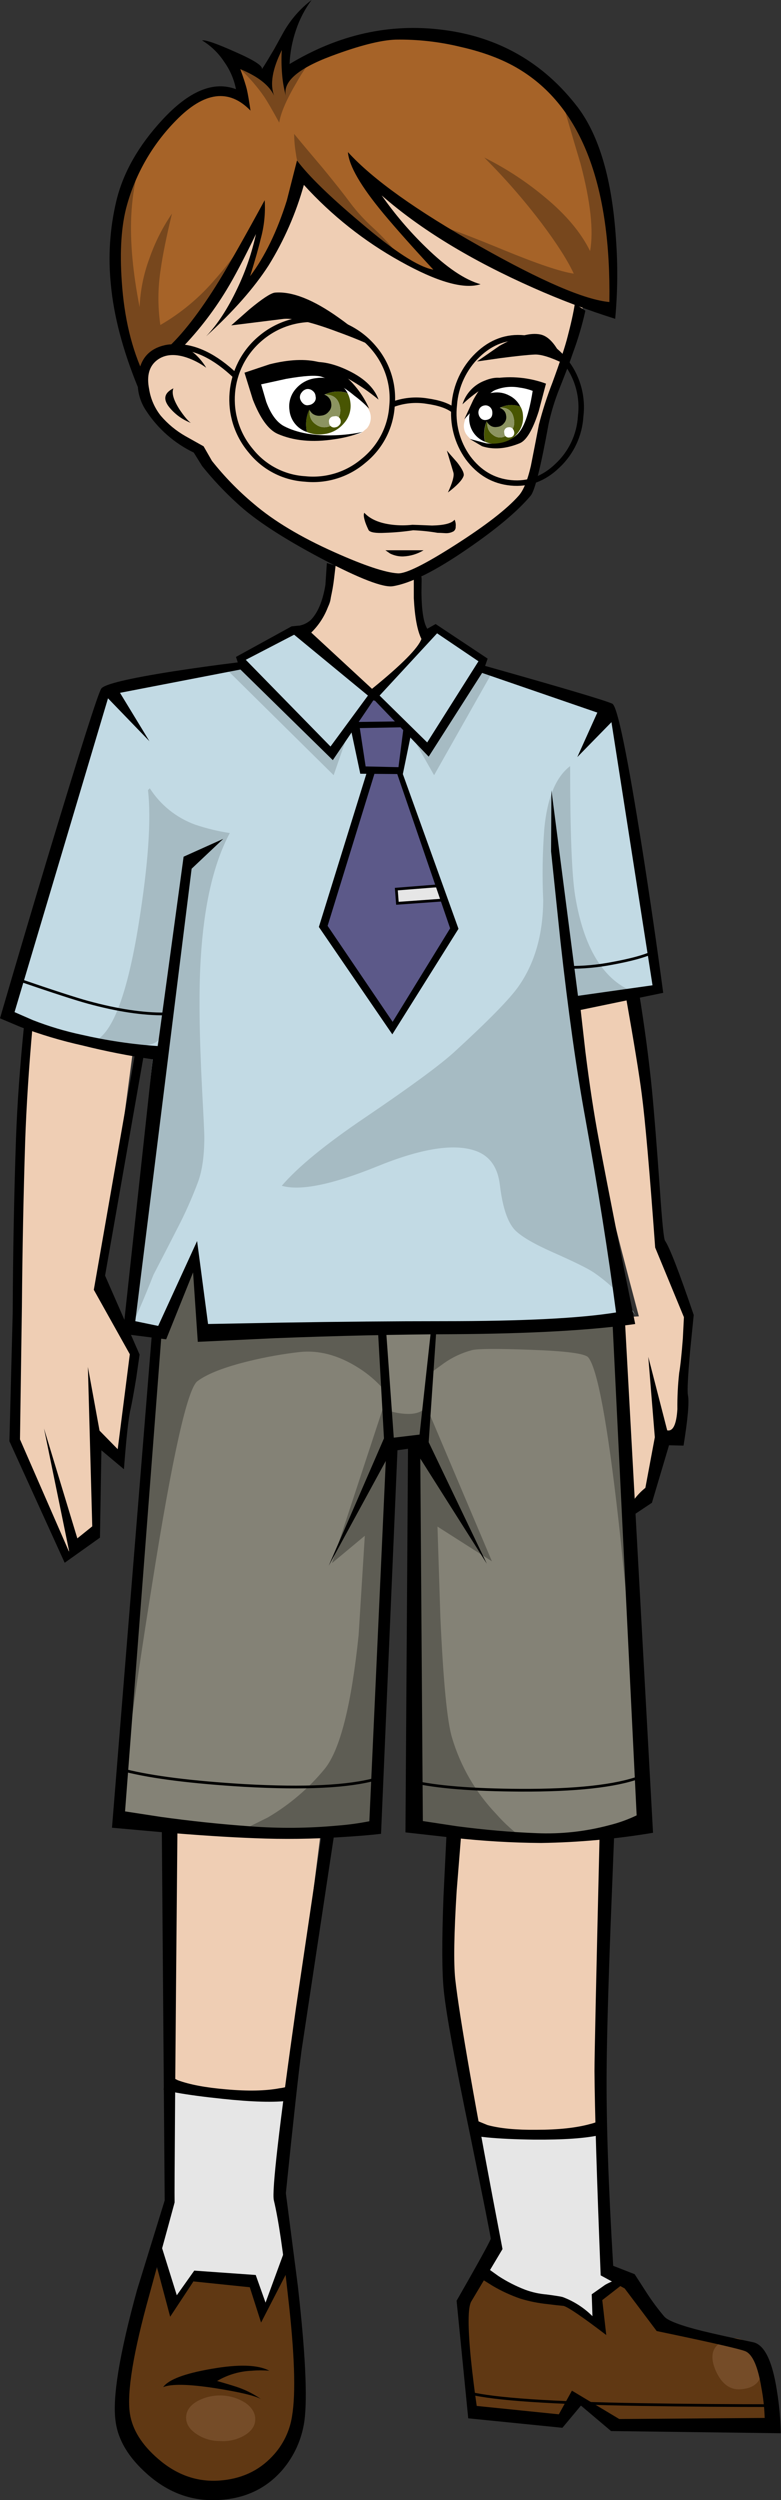 <?xml version="1.0" encoding="iso-8859-1"?>
<!-- Generator: Adobe Illustrator 20.1.0, SVG Export Plug-In . SVG Version: 6.00 Build 0)  -->
<svg version="1.0" id="Layer_1" xmlns="http://www.w3.org/2000/svg" xmlns:xlink="http://www.w3.org/1999/xlink" x="0px" y="0px"
	 viewBox="0 0 285.29 912.97" enable-background="new 0 0 285.29 912.97" xml:space="preserve">
<rect x="0" y="0" width="285.29" height="912.97" fill="#333333" stroke="none"/>
<title>schoolkids_0010</title>
<path fill="#EFCEB4" d="M117,670.49l-54.85-1.33L62.69,765l42.5-0.93L117,670.49z"/>
<path fill="#E6E6E6" d="M105.19,764h-42.9c-0.18,25.693-0.49,39.56-0.93,41.6s-1.813,7.623-4.12,16.75l6.24,19.8l8-10l20.72,1.33
	l4,10.37l9.7-19.54c-2.127-12.227-3.277-19.803-3.45-22.73c-0.087-1.86,0.357-8.683,1.33-20.47L105.19,764z"/>
<path fill="#603813" d="M63.49,842.19l-6.91-15.42l-7.3,22.06c-4.513,16.393-5.847,28.71-4,36.95
	c1.24,5.227,5.533,10.72,12.88,16.48c7.793,6.113,14.39,8.447,19.79,7c6.933-1.684,13.502-4.611,19.39-8.64
	c7.087-5.053,10.753-10.947,11-17.68c0.267-6.293-0.31-17.37-1.73-33.23l-2.26-21.93l-8.23,16.08l-4-10.37l-20.72-1.33L63.49,842.19
	z"/>
<path fill="#754C28" d="M93.24,883.66c0.087-2.307-1.063-4.343-3.45-6.11c-5.358-3.484-12.198-3.737-17.8-0.66
	c-2.567,1.507-3.9,3.41-4,5.71c-0.1,2.3,1.05,4.3,3.45,6c2.559,1.826,5.627,2.802,8.77,2.79c3.133,0.26,6.272-0.438,9-2
	C91.803,887.87,93.147,885.96,93.24,883.66z"/>
<path fill="#EFCEB4" d="M221.67,668.63L167.61,670l-3.05,20.87c-1.773,14.887-2.04,24.72-0.8,29.5c2.033,7.8,5.367,27.467,10,59
	l46.09-0.8L221.67,668.63z"/>
<path fill="#E6E6E6" d="M220.87,828.64l-1.06-50.1l-46.49-1.06c5.4,26.58,7.923,40.58,7.57,42c-1.073,3.443-2.359,6.816-3.85,10.1
	l7.57,4.25c5.58,2.927,9.873,4.433,12.88,4.52c4.667,0.18,7.72,0.89,9.16,2.13l12.1,7.52v-10.1l7.7-5.45L220.87,828.64z"/>
<path fill="#603813" d="M280.77,873.29c-1.507-8.947-3.173-13.777-5-14.49l-33.47-10l-15.81-16.35l-7.7,5.45V848l-12.09-7.58
	c-5.214-0.418-10.326-1.674-15.14-3.72c-3.013-1.24-6.347-2.79-10-4.65l-4.56-2.48l-8.9,10.9l4.25,40.8l31.08,3.85l7.7-9.57
	l13.55,11.16l57.77-0.27C282.15,882.107,281.59,877.723,280.77,873.29z"/>
<path fill="#754C28" d="M261.51,865.85c2.127,4.667,5.093,6.883,8.9,6.65c3.807-0.233,6.24-1.65,7.3-4.25
	c0.973-2.213,0.797-4.74-0.53-7.58c-1.165-2.662-3.233-4.826-5.84-6.11c-2.703-1.245-5.873-0.886-8.23,0.93
	C259.923,857.61,259.39,861.063,261.51,865.85z"/>
<path fill="#EFCEB4" d="M131.89,43.33C99.837,42.97,77.207,58.74,64,90.64c-6.829,16.636-10.557,34.382-11,52.36
	c-0.18,2.48,3.007,6.733,9.56,12.76c3.121,2.968,6.403,5.762,9.83,8.37l4.61,6.25c3.92,5.08,7.783,9.687,11.59,13.82
	c3.807,4.133,10.61,8.697,20.41,13.69c4.96,2.48,9.52,4.517,13.68,6.11l-1.86,14.49c-0.353,3.547-3.63,7.49-9.83,11.83l24.44,25.52
	l19.92-21.53L153,224.07c-0.353-1.687-0.22-4.833,0.4-9.44l1.06-6.38l18.06-11.16c12.32-8.507,19.23-15.203,20.73-20.09
	c0.707-2.127,1.947-6.91,3.72-14.35c1.773-7.44,2.703-11.773,2.79-13c0.087-1.06,2.3-7.66,6.64-19.8L213,112
	c-0.667-11.227-4.593-22.56-11.78-34C186.96,55.24,163.85,43.683,131.89,43.33z"/>
<path fill="#FFFFFF" d="M131.75,158.29l2.26-1.86c1.301-1.546,1.75-3.636,1.2-5.58c-0.887-3.367-6.773-8.15-17.66-14.35
	c-2.393-1.333-7.13-1.6-14.21-0.8l-10,1.59l1.33,8.11c1.773,5.847,4.96,10.01,9.56,12.49c3.893,2.127,9.65,2.837,17.27,2.13
	C124.959,159.727,128.387,159.148,131.75,158.29z"/>
<path fill="#485502" d="M118.6,144.06c3.187,0,5.047,1.507,5.58,4.52c0.581,2.72-0.724,5.493-3.19,6.78
	c-1.714,0.979-3.841,0.873-5.45-0.27c-1.947-1.24-2.743-3.19-2.39-5.85c-1.336,2.626-1.711,5.637-1.06,8.51
	c1.89,0.806,3.964,1.082,6,0.8c2.953-0.28,5.675-1.718,7.57-4c1.844-2.055,2.699-4.812,2.34-7.55c-0.131-1.21-0.491-2.384-1.06-3.46
	C124.195,142.646,121.213,142.832,118.6,144.06z"/>
<path d="M118.6,144.06c2.62-1.239,5.615-1.428,8.37-0.53c-1.036-1.927-2.667-3.467-4.65-4.39c-2.089-1.056-4.458-1.427-6.77-1.06
	c-2.881,0.286-5.543,1.663-7.44,3.85c-1.885,2.097-2.758,4.914-2.39,7.71c0.313,3.736,2.822,6.927,6.38,8.11
	c-0.651-2.873-0.276-5.884,1.06-8.51C114.316,146.933,116.239,145.101,118.6,144.06z"/>
<path fill="#8C9461" d="M118.6,144.06c-2.364,1.039-4.292,2.871-5.45,5.18c-0.353,2.667,0.443,4.617,2.39,5.85
	c1.609,1.143,3.736,1.249,5.45,0.27c2.466-1.287,3.771-4.06,3.19-6.78C123.653,145.567,121.793,144.06,118.6,144.06z"/>
<path d="M121,147.39c-0.073-1.125-0.66-2.154-1.59-2.79c-1.826-1.317-4.354-1.032-5.84,0.66c-0.7,0.858-1.035,1.957-0.93,3.06
	c0.148,1.101,0.718,2.102,1.59,2.79c0.888,0.619,1.986,0.856,3.05,0.66c1.097-0.06,2.115-0.593,2.79-1.46
	C120.829,149.541,121.174,148.456,121,147.39z"/>
<path fill="#FFFFFF" d="M115.28,144.73c-0.034-0.792-0.423-1.527-1.06-2c-0.58-0.519-1.358-0.76-2.13-0.66
	c-0.75,0.148-1.416,0.578-1.86,1.2c-0.518,0.581-0.758,1.358-0.66,2.13c0.166,0.782,0.588,1.486,1.2,2c0.53,0.51,1.287,0.711,2,0.53
	c0.78-0.079,1.497-0.459,2-1.06C115.287,146.287,115.479,145.484,115.28,144.73z"/>
<path fill="#FFFFFF" d="M124.45,153.77c-0.022-1.021-0.867-1.832-1.889-1.81c-0.17,0.004-0.339,0.031-0.501,0.08
	c-1.004-0.052-1.86,0.719-1.912,1.723c-0.009,0.181,0.008,0.362,0.052,0.537c0.022,1.021,0.867,1.832,1.889,1.81
	c0.17-0.004,0.339-0.031,0.501-0.08c0.529-0.087,1.005-0.373,1.33-0.8C124.334,154.865,124.533,154.315,124.45,153.77z"/>
<path fill="#FFFFFF" d="M192.72,157.22c2.3-3.367,3.76-8.64,4.38-15.82c-6.373-2.667-11.82-2.49-16.34,0.53
	c-6.667,4.607-10.387,8.727-11.16,12.36c-0.479,1.931,0.131,3.969,1.59,5.32c0.621,0.732,1.391,1.322,2.26,1.73
	c3.254,1.28,6.816,1.558,10.23,0.8C188.02,161.433,191.033,159.793,192.72,157.22z"/>
<path fill="#485502" d="M180.1,158.82c-1.68-1.153-2.347-2.927-2-5.32H178c-1.149,2.447-1.431,5.212-0.8,7.84
	c1.628,0.712,3.426,0.941,5.18,0.66c2.556-0.298,4.894-1.587,6.51-3.59c1.645-1.904,2.417-4.41,2.13-6.91
	c-0.065-1.079-0.384-2.127-0.93-3.06c-2.384-0.884-5.027-0.74-7.3,0.4c2.833,0,4.47,1.373,4.91,4.12
	c0.581,2.435-0.569,4.954-2.79,6.11C183.431,160.069,181.468,159.967,180.1,158.82z"/>
<path d="M182.75,148.85c2.273-1.14,4.916-1.284,7.3-0.4c-0.85-1.742-2.258-3.15-4-4c-1.781-0.975-3.83-1.347-5.84-1.06
	c-2.6,0.276-4.986,1.566-6.64,3.59c-3.257,3.813-2.805,9.545,1.008,12.801c0.768,0.656,1.641,1.18,2.582,1.549
	c-0.631-2.628-0.349-5.393,0.8-7.84C179.013,151.466,180.694,149.838,182.75,148.85z"/>
<path fill="#8C9461" d="M182.75,148.85c-2.043,0.998-3.709,2.629-4.75,4.65h0.13c-0.353,2.393,0.313,4.167,2,5.32
	c1.358,1.139,3.303,1.249,4.78,0.27c2.221-1.156,3.371-3.675,2.79-6.11C187.233,150.227,185.583,148.85,182.75,148.85z"/>
<path d="M184.88,151.77c-0.092-0.979-0.631-1.861-1.46-2.39c-0.781-0.526-1.723-0.76-2.66-0.66c-0.952,0.077-1.823,0.562-2.39,1.33
	c-0.606,0.747-0.893,1.703-0.8,2.66c0.051,0.997,0.538,1.922,1.33,2.53c0.743,0.606,1.719,0.849,2.66,0.66
	c0.994-0.054,1.914-0.54,2.52-1.33C184.779,153.818,185.076,152.778,184.88,151.77z"/>
<path fill="#FFFFFF" d="M179.83,150.31c-0.07-0.677-0.404-1.298-0.93-1.73c-0.514-0.438-1.192-0.631-1.86-0.53
	c-0.677,0.07-1.298,0.404-1.73,0.93c-0.43,0.572-0.62,1.29-0.53,2c0.088,0.708,0.416,1.365,0.93,1.86
	c0.514,0.438,1.192,0.631,1.86,0.53C179.257,153.123,180.01,152.103,179.83,150.31z"/>
<path fill="#FFFFFF" d="M187.8,157.62c-0.094-0.457-0.324-0.876-0.66-1.2c-0.358-0.331-0.849-0.479-1.33-0.4
	c-0.917,0.001-1.659,0.745-1.658,1.662c0,0.158,0.023,0.316,0.068,0.468c-0.03,0.878,0.657,1.613,1.535,1.643
	c0.157,0.005,0.313-0.013,0.465-0.053c0.917-0.008,1.653-0.758,1.645-1.675C187.864,157.914,187.842,157.765,187.8,157.62z"/>
<path fill="#A66328" d="M44.63,73.49c-2.043,8.567-2.805,17.39-2.26,26.18c0.457,13.229,3.384,26.257,8.63,38.41
	c2.48-5.933,7.083-9.3,13.81-10.1c0.18-0.353,5.493-7.84,15.94-22.46C88.81,94.273,93.56,84.66,95,76.68
	c0.44,8.773-3.413,20.91-11.56,36.41c3.695-3.923,7.059-8.144,10.06-12.62c3.123-4.299,5.835-8.883,8.1-13.69
	c3.527-8.312,6.243-16.946,8.11-25.78c6.993,10.367,17.13,19.847,30.41,28.44c11.6,7.533,21.297,11.963,29.09,13.29
	c-6.807-4.34-13.937-10.497-21.39-18.47c-7.7-8.24-13.367-15.907-17-23c10.8,9.92,27.133,20.463,49,31.63
	c7.527,3.9,22.357,10.857,44.49,20.87c-0.533-21-2.04-36.727-4.52-47.18c-4.06-16.92-11.757-29.987-23.09-39.2
	c-5.763-4.688-12.274-8.373-19.26-10.9c-6.796-2.747-14.05-4.189-21.38-4.25c-11.867,0-21.387,0.93-28.56,2.79
	c-11.153,2.833-18.947,8.107-23.38,15.82c-0.177-3.955,0.004-7.918,0.54-11.84c0.707-5.14,1.99-9.083,3.85-11.83
	c-3.132,2.828-5.78,6.148-7.84,9.83c-2.232,3.554-3.681,7.542-4.25,11.7l-8.63-5.85c-2.834-1.927-5.848-3.575-9-4.92
	c2.773,1.22,5.107,4.057,7,8.51c0.533,1.153,1.73,4.82,3.59,11c-8.853-6.2-18.52-3.363-29,8.51
	C52.093,55.277,46.843,64.457,44.63,73.49z"/>
<path fill="#77471D" d="M47.95,78.81c0.567-11.46,3.09-21.427,7.57-29.9c-7.793,13.853-12.53,27.673-14.21,41.46
	c-1.953,17.087,1.233,32.237,9.56,45.45c1.42-2.747,4.653-5.537,9.7-8.37c5.58-3.187,9.21-5.8,10.89-7.84
	c4.753-5.92,8.85-12.337,12.22-19.14c2.213-4.313,5.443-11.047,9.69-20.2c-3.928,7.844-8.885,15.128-14.74,21.66
	c-5.679,6.69-12.464,12.355-20.06,16.75c-0.974-6.745-0.93-13.598,0.13-20.33c0.713-5.14,2.087-11.923,4.12-20.35
	c-3.457,5.06-6.225,10.559-8.23,16.35c-2.135,5.712-3.347,11.727-3.59,17.82C48.52,99.497,47.503,88.377,47.95,78.81z"/>
<path fill="#77471D" d="M163,83.33c2.92,4.667,12.35,10.647,28.29,17.94c10.799,4.882,21.837,9.221,33.07,13
	c1.42-22.153-0.793-40.847-6.64-56.08c-1.68-4.34-5.887-11.827-12.62-22.46c0.62,2.567,2.953,10.63,7,24.19
	c3.633,13.82,4.783,24.407,3.45,31.76c-3.273-6.667-8.673-13.133-16.2-19.4c-6.871-5.791-14.407-10.742-22.45-14.75
	c7.548,7.525,14.565,15.564,21,24.06c5.58,7.44,9.477,13.553,11.69,18.34c-4.787-0.7-13.317-3.577-25.59-8.63
	S164.727,83.59,163,83.33z"/>
<path fill="#77471D" d="M108.38,23.92c-3.24,2-4.7,3.773-4.38,5.32c-0.36-1.841-0.581-3.706-0.66-5.58
	c-0.018-1.921-0.24-3.835-0.66-5.71c-2.3,2.667-3.807,6.567-4.52,11.7c-3.44-2.847-6.853-4.27-10.24-4.27
	c3.173,2.966,6.023,6.262,8.5,9.83c1.053,1.513,2.913,4.707,5.58,9.58c0.533-3.547,2.66-8.463,6.38-14.75
	c1.944-3.482,4.21-6.773,6.77-9.83C111.163,22.33,108.907,23.567,108.38,23.92z"/>
<path fill="#77471D" d="M144,91.3c-2.47-2.972-5.143-5.769-8-8.37c-2.969-2.71-5.681-5.689-8.1-8.9
	c-2.213-3.013-5.577-7.267-10.09-12.76c-4.96-5.847-8.413-9.967-10.36-12.36c0.019,2.451,0.24,4.896,0.66,7.31
	c0.189,1.698,0.637,3.358,1.33,4.92c3.333,5.227,8.38,10.987,15.14,17.28C132.373,85.86,138.847,90.153,144,91.3z"/>
<path fill="#C2DAE4" d="M175.85,244.27l0.53-3.59l-17.13-9.83l-22.85,24.32l-28.29-24.32l-18.33,9.83L87,243.87l-47.55,10
	L1.33,370.66l54.59,14.22l-9.43,98.75l12,2.53l13-26.71l2.92,26.71l153.8-5.05c-6.2-33.047-10.2-55.38-12-67
	c-1.06-7.267-2.393-17.457-4-30.57l-2-17.54l30.81-6.11L223.53,259L175.85,244.27z"/>
<path fill="#5C5989" d="M148.75,265.67l-11.69-12l-7.3,11.16l2,16.61l3.05,0.93l-16.6,57l24.7,36l22.84-37.61l-19.39-56.22
	L148.75,265.67z"/>
<path fill="#E6E6E6" d="M162.17,329.06l-1.73-5.06l-15.67,0.4l0.53,5.71L162.17,329.06z"/>
<path fill="#EFCEB4" d="M7,408.54c-0.55,11.778-0.507,23.576,0.13,35.35c0.8,12.493,0.223,40.003-1.73,82.53L25,566.56l9.7-8.24
	l2.13-34.55l6.17,9.56l5.71-37.61L37.06,470.6l11.56-87.32l-39.45-9.7C8.103,382.973,7.38,394.627,7,408.54z"/>
<path fill="#EFCEB4" d="M232.16,364.81L210.25,366l1.59,14.62c1.24,11.253,2.573,20.643,4,28.17
	c2.127,12.047,7.97,36.013,17.53,71.9l-6.64,0.4l4.38,71.37l5.58-5.85l4.9-21.61l6-1.06c0.44-9.333,0.927-15.757,1.46-19.27
	l2.95-22.5l-11.42-28.57c-1.06-17.28-2.033-31.5-2.92-42.66c-0.533-7-1.597-16.79-3.19-29.37L232.16,364.81z"/>
<path fill="#A6BBC3" d="M73.31,350.33c1.153-19.667,4.697-35.04,10.63-46.12c-4.287-0.655-8.509-1.679-12.62-3.06
	c-6.844-2.484-12.679-7.155-16.6-13.29l-0.66,0.66c1.24,10.807,0.09,27.197-3.45,49.17c-4.073,25.073-9.343,39.207-15.81,42.4
	c14,2.667,21.793,2.4,23.38-0.8c-0.707,1.507-1.283,4.43-1.73,8.77c-0.533,6-0.843,9.147-0.93,9.44
	c-0.973,6.113-2.037,15.327-3.19,27.64c-3.013,26.227-4.473,45.94-4.38,59.14c1.947-3.72,4.647-9.967,8.1-18.74
	c3.807-7.333,6.683-12.917,8.63-16.75c2.921-5.596,5.492-11.367,7.7-17.28c1.507-4.167,2.26-9.617,2.26-16.35
	c0-1.333-0.267-6.96-0.8-16.88C72.78,377.74,72.603,361.757,73.31,350.33z"/>
<path fill="#A6BBC3" d="M208.26,279.76c-5.227,4-8.37,11.62-9.43,22.86c-0.668,8.71-0.801,17.453-0.4,26.18
	c-0.087,12.407-3.053,22.817-8.9,31.23c-3.1,4.52-10.937,12.54-23.51,24.06c-5.227,4.787-16.073,12.76-32.54,23.92
	c-14.433,9.747-24.617,18.08-30.55,25c6.727,1.947,18.28-0.387,34.66-7c16-6.553,27.953-8.503,35.86-5.85
	c5.333,1.773,8.387,5.983,9.16,12.63c0.973,8.153,2.833,13.647,5.58,16.48c2.3,2.307,6.86,4.973,13.68,8
	c7.793,3.453,12.753,5.89,14.88,7.31c3.365,2.281,6.482,4.909,9.3,7.84c1.2,1.373,3.327,4.12,6.38,8.24
	c-4.213-6-7.447-15.613-9.7-28.84c-1.947-15.06-3.613-25.47-5-31.23c-2.833-12.047-4.737-20.773-5.71-26.18
	c-1.679-8.76-2.523-17.66-2.52-26.58c2.667-0.44,6.827-0.927,12.48-1.46c4.165-0.395,8.231-1.505,12.02-3.28
	c-12.573-3.547-20.543-15.547-23.91-36C208.87,319.457,208.26,303.68,208.26,279.76z"/>
<path fill="#A6BBC3" d="M179.83,245.47l-4-1.2l-19.92,29.5l-6.11-6.11l8.77,15.42L179.83,245.47z"/>
<path fill="#A6BBC3" d="M89.52,242.81l-6.64,1.73l39,38.54L128,265.4l-6.64,9.7L89.52,242.81z"/>
<path fill="#848276" d="M69.73,463.82l-11.29,22.33L44.63,665.83L60,667.3c12.393,0.887,23.727,1.373,34,1.46
	c16.56,0.087,30.77,0.087,42.63,0l5.71-140.88l8.1-0.53l2.13,139.28l12.09,2.92c10.614,1.788,21.401,2.321,32.14,1.59
	c9.857-0.439,19.646-1.863,29.22-4.25c3.146-0.717,6.214-1.742,9.16-3.06l-8.5-182.74l-152.3,5.06L69.73,463.82z"/>
<path fill="#5E5D54" d="M138.53,485.09l-64.15,1.06l-2.92-26.71l-13,26.71l-12.9,160.41c3.007-22.593,6.37-45.447,10.09-68.56
	c7.333-46.34,12.823-70.883,16.47-73.63s10.067-5.227,19.26-7.44c5.906-1.429,11.894-2.494,17.93-3.19
	c7.173-0.8,14.433,1.15,21.78,5.85c3.251,2.065,6.202,4.569,8.77,7.44L138.53,485.09z"/>
<path fill="#5E5D54" d="M179.7,570.15l-23.91-56.48c-1.333,1.773-3.547,2.66-6.64,2.66c-2.158-0.029-4.303-0.342-6.38-0.93
	l-2.92-1.06l-18.59,56.48l12-10l-2.26,36.3c-2.667,25.607-6.783,41.863-12.35,48.77c-5.84,7.125-12.9,13.155-20.85,17.81l-11,5.45
	l49.94-0.4l5.71-140.88l10.76-0.27l-0.53,139l39,5.18c-3.856-2.723-7.377-5.891-10.49-9.44c-7.482-7.856-12.989-17.378-16.07-27.78
	c-1.773-5.847-3.19-20.467-4.25-43.86l-1.06-33.23L179.7,570.15z"/>
<path fill="#5E5D54" d="M157.79,486.42V501l4.38-3.19c3.1-2.187,6.564-3.806,10.23-4.78c2.127-0.533,9.21-0.577,21.25-0.13
	c13.013,0.44,20.097,1.37,21.25,2.79c3.333,4.167,7,23.923,11,59.27c1.947,17.633,3.583,34.867,4.91,51.7l-4.09-125.56
	L157.79,486.42z"/>
<path d="M60.43,126c-5.753,1.24-9.03,4.783-9.83,10.63c-0.863,4.65,0.14,9.453,2.79,13.37c4.297,6.586,10.314,11.87,17.4,15.28
	l3.05,4.92c3.93,4.892,8.236,9.469,12.88,13.69c6.373,5.933,16.6,12.623,30.68,20.07c13.9,7.333,22.62,10.7,26.16,10.1
	c6.467-1.06,15.497-5.58,27.09-13.56c10.713-7.333,18.46-13.847,23.24-19.54c1.507-1.86,3.677-10.587,6.51-26.18
	c0.965-4.438,2.303-8.787,4-13c2.393-6,3.987-10.21,4.78-12.63c1.91-5.113,3.464-10.352,4.65-15.68l-3.83-2.63
	c-0.533,3.367-1.42,7.397-2.66,12.09c-0.887,3.547-2.747,9.173-5.58,16.88c-1.94,4.991-3.58,10.093-4.91,15.28
	c-0.62,3.28-1.593,8.28-2.92,15c-1.24,5.407-2.747,9.073-4.52,11c-4.273,4.82-11.98,10.79-23.12,17.91
	c-11.14,7.12-18.14,10.577-21,10.37c-4.513-0.267-12.217-2.837-23.11-7.71c-12.307-5.493-22.137-11.387-29.49-17.68
	c-5.613-4.69-10.73-9.944-15.27-15.68l-3.05-5.32l-6.64-3.72c-3.409-1.94-6.454-4.457-9-7.44c-2.233-2.811-3.697-6.153-4.25-9.7
	c-0.973-4.873,0-8.417,2.92-10.63c2.92-2.213,6.77-2.433,11.55-0.66c2.272,0.862,4.418,2.026,6.38,3.46
	c-1.09-1.824-2.437-3.481-4-4.92C67.87,126.317,64.237,125.193,60.43,126z"/>
<path d="M62.29,149.25c2.015,2.314,4.571,4.093,7.44,5.18c-1.06-0.707-2.477-2.39-4.25-5.05c-2.127-3.367-2.837-5.893-2.13-7.58
	C59.783,143.573,59.43,146.057,62.29,149.25z"/>
<path d="M163.23,164.53l2.39,8c0.353,1.24-0.313,3.677-2,7.31c3.273-2.48,5.177-4.48,5.71-6c0.353-0.887-0.443-2.57-2.39-5.05
	C164.82,166.397,163.583,164.977,163.23,164.53z"/>
<path d="M133.08,187.26c-0.353,0.533-0.22,1.73,0.4,3.59c0.346,0.952,0.747,1.884,1.2,2.79c0.62,0.8,2.62,1.11,6,0.93
	c3.425-0.111,6.841-0.421,10.23-0.93c2.984,0.113,5.957,0.424,8.9,0.93c0.62,0,1.593,0.043,2.92,0.13
	c1.016,0.055,2.027-0.174,2.92-0.66c0.561-0.389,0.867-1.051,0.8-1.73c0.107-0.864-0.031-1.741-0.4-2.53
	c-1.06,1.333-3.803,2.043-8.23,2.13c-4.34-0.18-6.73-0.27-7.17-0.27c-2.383,0.266-4.787,0.266-7.17,0
	C138.76,191.113,135.293,189.653,133.08,187.26z"/>
<path d="M104.53,138.35c6.553-1.153,10.847-1.42,12.88-0.8c4.383,1.563,8.448,3.904,12,6.91c1.944,1.442,3.767,3.041,5.45,4.78
	c-1.154-2.608-2.625-5.063-4.38-7.31c-4.073-5.14-8.723-8.373-13.95-9.7c-4.96-1.24-10.98-0.973-18.06,0.8l-9.16,3.06l3.05,9.83
	c2.667,6.82,5.667,10.983,9,12.49c5.847,2.567,12.753,3.233,20.72,2c3.545-0.483,7.021-1.375,10.36-2.66
	c-3.324,0.681-6.699,1.083-10.09,1.2c-7.613,0.267-13.81-0.84-18.59-3.32c-2.667-1.42-4.837-4.387-6.51-8.9l-1.86-6.38
	L104.53,138.35z"/>
<path d="M109.31,133.43l6.64,2.13c3.453-0.44,7.307,0.533,11.56,2.92c3.796,2.163,7.396,4.652,10.76,7.44
	c-1.593-4.52-5.667-8.24-12.22-11.16C119.497,131.84,113.917,131.397,109.31,133.43z"/>
<path d="M123.39,121.21c4.667,1.687,8.917,3.413,12.75,5.18c-3.789-3.736-7.876-7.157-12.22-10.23
	c-9.387-6.733-17.223-9.833-23.51-9.3c-1.507,0.18-4.607,2.217-9.3,6.11l-6.64,5.85l19.26-2.39
	C107.623,116.143,114.177,117.737,123.39,121.21z"/>
<path d="M169.61,153.1l4.25-4.65c3.187-3.187,5.4-5.137,6.64-5.85c2.922-1.285,6.164-1.654,9.3-1.06c1.635,0.21,3.24,0.613,4.78,1.2
	c-1.333,8.507-3.28,13.867-5.84,16.08c-2.833,2.567-6.553,3.587-11.16,3.06l-6-1.59l4.52,2.66c4.073,1.333,8.633,0.98,13.68-1.06
	c2.48-0.973,4.813-4.873,7-11.7l2.66-10.1c-6.114-2.239-12.699-2.879-19.13-1.86c-2.3,0.353-4.78,2.967-7.44,7.84L169.61,153.1z"/>
<path d="M183,141.27l4.12-1.06c-2.48-2.567-5.843-2.967-10.09-1.2c-3.887,1.479-6.875,4.666-8.1,8.64
	c2.121-2.037,4.435-3.862,6.91-5.45C178.613,140.607,181,140.297,183,141.27z"/>
<path d="M174.25,132l8.37-1.2c6.107-0.8,10.357-1.243,12.75-1.33s6.023,1.067,10.89,3.46c-0.596-1.73-1.398-3.382-2.39-4.92
	c-1.947-3.367-4.073-5.317-6.38-5.85c-3.72-0.8-8.72,0.573-15,4.12L174.25,132z"/>
<path d="M142.51,202.14c1.445,0.714,3.038,1.078,4.65,1.06c2.675-0.094,5.281-0.873,7.57-2.26h-13.95L142.51,202.14z"/>
<path d="M42.5,73.36c-2.382,10.005-3.058,20.34-2,30.57c1.06,11.427,4.337,23.877,9.83,37.35c1.07-1.195,1.883-2.598,2.39-4.12
	c-4.607-9.66-7.35-21.09-8.23-34.29C43.697,91.623,44.317,82.333,46.35,75c3.246-11.689,9.417-22.358,17.93-31
	c10.273-10.547,19.35-11.747,27.23-3.6c-0.533-3.633-0.977-6.203-1.33-7.71c-0.353-1.507-1.15-3.987-2.39-7.44
	c6.467,2.667,10.583,5.9,12.35,9.7c-1.593-4.167-0.663-9.703,2.79-16.61c-0.173,2.966-0.129,5.94,0.13,8.9
	c0.219,2.745,0.708,5.461,1.46,8.11c-1.533-5.227,3.96-10.187,16.48-14.88c10.18-3.807,18.017-5.807,23.51-6
	c8.004-0.133,15.993,0.761,23.77,2.66c9.033,2.04,16.56,5.007,22.58,8.9c21.78,13.913,32.36,42,31.74,84.26
	c-8.94-0.8-24.7-7.577-47.28-20.33c-23.113-13.013-39.187-24.483-48.22-34.41c0.353,4.96,4.687,12.447,13,22.46
	c4.513,5.407,10.58,12.23,18.2,20.47c-5.48-0.987-14.417-6.79-26.81-17.41c-11.153-9.393-18.82-16.88-23-22.46l-3.72,14.62
	c-3.54,11.253-8.01,20.467-13.41,27.64c1.86-6,3.143-10.52,3.85-13.56c1.282-4.621,1.783-9.424,1.48-14.21
	C89.517,86.3,83.953,96.133,80,102.6c-6.993,11.333-13.457,19.667-19.39,25c1.37,0.519,2.797,0.875,4.25,1.06
	c6.879-6.867,12.9-14.543,17.93-22.86c2.807-4.613,6.377-11.393,10.71-20.34c-1.484,6.839-3.756,13.484-6.77,19.8
	c-3.453,7.333-7.26,13.18-11.42,17.54c9.92-9.04,17.533-17.68,22.84-25.92c5.648-9.135,9.974-19.023,12.85-29.37
	c10.134,11.159,22.024,20.587,35.2,27.91c13.46,7.533,23.243,10.323,29.35,8.37c-5.753-1.593-12.44-6.113-20.06-13.56
	c-5.941-5.768-11.321-12.087-16.07-18.87c14.193,12.427,32.667,23.68,55.42,33.76c9.737,4.331,19.714,8.104,29.88,11.3
	c0.902-9.722,0.996-19.502,0.28-29.24c-1.413-21.527-6.063-37.527-13.95-48c-12.487-16.287-28.913-25.713-49.28-28.28
	c-19.393-2.48-38.06,1.683-56,12.49c0.184-4.221,0.972-8.393,2.34-12.39c1.307-3.947,3.235-7.66,5.71-11
	c-4.166,3.166-7.643,7.147-10.22,11.7c-3.333,6.113-6,10.677-8,13.69c0.707-1.153-2.48-3.28-9.56-6.38
	c-6.907-3.1-10.98-4.517-12.22-4.25c3.204,1.947,5.936,4.58,8,7.71c2.173,3.01,3.668,6.456,4.38,10.1
	c-8.233-3.1-17.233,0.667-27,11.3C50.547,53.25,44.98,63.08,42.5,73.36z"/>
<path d="M109.17,228.46l-2.66,0.27L86.2,239.89l0.66,2C78.953,242.857,71,243.96,63,245.2c-16.207,2.567-24.873,4.65-26,6.25
	c-1.127,1.6-7.66,22.153-19.6,61.66C11.467,332.87,5.667,352.453,0,371.86L7.44,375c7.399,2.798,14.988,5.064,22.71,6.78
	c8.453,2.115,17.007,3.8,25.63,5.05L44.89,487.08l15.81,2l9.83-24.45L72.25,490l28.16-1.33c22.847-0.887,44.497-1.373,64.95-1.46
	c28.333-0.18,50.557-1.42,66.67-3.72c-5.227-25.607-9.653-48.023-13.28-67.25c-1.773-9.393-3.41-20.113-4.91-32.16l-1.73-15.28
	l30.15-6.25c-2.3-17.187-4.823-34.52-7.57-52c-5.487-34.733-9.153-52.587-11-53.56c-2.393-1.153-17.89-5.76-46.49-13.82l0.93-2.66
	l-19-12.63l-3.05,1.73c-1.333-2.127-2.043-6.513-2.13-13.16l0.13-9.3l-2.92,1.86v9.44c0.353,6.913,1.283,11.873,2.79,14.88
	c-1.2,3.333-7.22,9.403-18.06,18.21L113.69,231c3.329-3.248,5.716-7.335,6.91-11.83c0.664-2.668,1.151-5.378,1.46-8.11l0.53-4.52
	l-3.19-0.93l-0.53,8c-0.973,5.847-2.743,10.1-5.31,12.76c-1.232,1.106-2.749,1.844-4.38,2.13 M218.18,260.26l-7.3,16.21l12.48-12.76
	l15,96.09l-27.23,3.85l-9.7-75.09l-0.13,22.33l3.45,33.09c2.833,25.427,5.833,46.78,9,64.06c4.667,25.873,8.43,49.617,11.29,71.23
	c-13.013,2.127-34.013,3.19-63,3.19c-18.06,0-37.85,0.177-59.37,0.53L76,483.49l-4-30.3l-14.21,31l-8.37-1.73L70,317.23l11.55-10.9
	l-14.48,6.51L57.64,382c-9.347-0.643-18.629-2.02-27.76-4.12c-6.097-1.294-12.077-3.087-17.88-5.36l-6.69-2.92L39.45,255
	l15.14,15.68L43.83,253l44-8.51l33.74,33.09l14.83-21.88l0.4,0.27v-0.27l19.79,20.6l19.52-30.57l42.1,14.49 M174.78,241.48
	l-18.73,29.64L138.66,254l21-22.73l15.14,10.23 M134.41,254l-13.68,18.61l-30.95-31.66l17.66-9.17L134.41,254z"/>
<path fill="none" stroke="#000000" d="M6.77,357.77c12.667,4.34,21.123,7.087,25.37,8.24c10.713,2.927,20.1,4.343,28.16,4.25"/>
<path fill="none" stroke="#000000" d="M207.59,353.25c5.392,0.059,10.777-0.43,16.07-1.46c6.727-1.24,11.64-2.573,14.74-4"/>
<path d="M52.73,384.08c-1.086-0.264-2.118-0.714-3.05-1.33L34.27,471l13.15,23.52L43,529.21l-6.64-6.78l-4.25-23.26l1.59,58.21
	l-5.45,4.39l-12.18-40.13l9.3,45.36L7.3,525.62L8,477.11c0.18-20.907,0.58-41.063,1.2-60.47c0.44-12.667,1.327-26.49,2.66-41.47
	l-3.05-0.93c-1.533,15.173-2.523,29.043-2.97,41.61c-0.707,20.667-1.107,41.887-1.2,63.66l-1.2,46.78l20.19,44.39l12.88-9.17
	l0.53-31.9l8.23,6.91c0.887-11.607,1.683-18.873,2.39-21.8c0.44-1.86,1.15-5.76,2.13-11.7l1.2-8.37l-12.61-28.83L52.73,384.08z"/>
<path d="M233.49,362.82c-1.536,0.688-3.138,1.221-4.78,1.59c2.92,16.48,4.823,28.177,5.71,35.09c1.24,9.393,2.877,28.087,4.91,56.08
	l10.5,25.42l-0.4,7.84c-0.44,5.76-0.883,9.923-1.33,12.49c-0.491,4.412-0.711,8.851-0.66,13.29c-0.353,5.58-1.593,8.15-3.72,7.71
	l-6.91-26.85l2.39,29.37l-3.45,18.47c-1.326,1.06-2.53,2.264-3.59,3.59c-2.213,2.747-3.01,5.227-2.39,7.44l8.37-5.58l6.24-21
	l5.31,0.13c1.593-9.92,2.123-16.077,1.59-18.47c-0.267-1.507,0-6.823,0.8-15.95l1.33-13.29c-5.333-15.68-8.83-24.717-10.49-27.11
	c-0.44-0.62-1.06-6.777-1.86-18.47c-1.153-16.3-2.127-28.527-2.92-36.68C237.08,387.19,235.53,375.487,233.49,362.82z"/>
<path d="M149,265.54l-1.73-2.13l-19.66,0.27l4,18.87l15.54,0.13l2.79-13.56l-2.52-3.46l-1.86,14.49l-12-0.27l-2.13-14L149,265.54z"
	/>
<path d="M137.07,281.62l-3.19,0.8l-17.4,56.08l26.83,39.21l24.17-38.54l-20.32-56.48l-2.13-0.27l19.4,56.58l-21,34.16l-23.76-35.06
	L137.07,281.62z"/>
<path fill="none" stroke="#000000" d="M161.5,323.35l-16.73,1.33l0.4,5.18l16.73-1.2"/>
<path d="M59,487.22l-3.59,0.8l-14.5,179.41L58.44,669c13.547,1.153,25.1,1.907,34.66,2.26c10.536,0.432,21.088,0.298,31.61-0.4
	c5.847-0.353,10.673-0.753,14.48-1.2l6-140.08l3.85-0.53l-0.93,140.08l17.8,2c10.534,1.171,21.121,1.795,31.72,1.87
	c13.711-0.205,27.387-1.449,40.91-3.72l-10.36-188.84l-4.52,0.8l8.9,181.68c-3.201,1.537-6.552,2.74-10,3.59
	c-8.654,2.316-17.61,3.297-26.56,2.91c-9.207-0.353-18.903-1.197-29.09-2.53L154.46,665l-0.93-132.37l24.31,38.41l-21.25-44.39
	l2.92-42.79l-2,1.2l-4.25,38.81l-9.42,1.13l-2.92-40.8l-2.92,0.53l2.26,40.53l-20.19,46.52l20.85-38.28l-6,131.57
	c-3.861,0.763-7.765,1.294-11.69,1.59c-10.554,0.98-21.171,1.07-31.74,0.27c-11.067-0.8-22.003-1.953-32.81-3.46l-13-2L59,487.22z"
	/>
<path fill="none" stroke="#000000" d="M45.82,646.56c9.92,2.48,24.397,4.293,43.43,5.44c22.133,1.24,38.203,0.443,48.21-2.39"/>
<path fill="none" stroke="#000000" d="M150.61,650.55c8.767,2.04,21.96,3.103,39.58,3.19c20.1,0.087,34.62-1.507,43.56-4.78"/>
<path d="M64.81,668.63l-5.71-2l1.06,136.89l-10.09,32.69c-6.467,23.48-9.08,39.48-7.84,48c0.887,6.82,4.74,13.243,11.56,19.27
	c7.793,6.913,16.56,10.06,26.3,9.44c9.473-0.533,17.14-4.167,23-10.9c4.361-5.082,7.172-11.308,8.1-17.94
	c1.153-8.593,0.357-25.03-2.39-49.31l-4.38-33.89c2.667-26.047,4.57-43.38,5.71-52l12.35-81.73l-4.78,1.33l-9.56,64.59
	c-6.2,43.68-8.9,67.16-8.1,70.44c1.68,7,3.407,18.697,5.18,35.09c2.393,20.733,2.88,35.307,1.46,43.72
	c-0.838,5.492-3.341,10.595-7.17,14.62c-5.047,5.407-11.553,8.373-19.52,8.9c-8.147,0.533-15.583-2.133-22.31-8
	c-5.933-5.14-9.343-10.633-10.23-16.48c-1.153-7.8,1.237-22.33,7.17-43.59c6.107-22.24,9.16-33.403,9.16-33.49
	C63.673,800.14,64.017,754.923,64.81,668.63z"/>
<path d="M60.56,757.4l-0.8,5.71l4.65,1.06c4.427,0.8,10.05,1.553,16.87,2.26c10.8,1.153,18.947,1.373,24.44,0.66l1.73-6.11
	c-1.663,0.839-3.46,1.377-5.31,1.59c-5.133,0.973-11.64,1.107-19.52,0.4c-7.44-0.62-13.327-1.727-17.66-3.32L60.56,757.4z"/>
<path d="M104.79,829.83l-1.06-7.31L97,840.86l-3.59-10.1l-22.45-1.59l-6.38,9l-5.88-18.84L56.58,825l5.58,21l8.5-12.89l20.59,2.13
	l4.12,12.89L104.79,829.83z"/>
<path d="M95.36,876.08c-2.428-1.684-5.059-3.055-7.83-4.08c-1.153-0.44-3.897-1.283-8.23-2.53c3.857-2.283,8.221-3.571,12.7-3.75
	c2.123-0.179,4.257-0.179,6.38,0c-4.16-2.213-11.243-2.433-21.25-0.66c-9.74,1.687-15.583,3.903-17.53,6.65
	c3.013-1.24,9.39-1.107,19.13,0.4C87.577,873.517,93.12,874.84,95.36,876.08z"/>
<path d="M224.33,670.49l-5.31-0.13c-1.24,51.92-1.86,80.537-1.86,85.85c0.087,14.267,0.84,39.163,2.26,74.69l8.77,4.78l11.69,15.55
	c20,4.167,30.847,6.647,32.54,7.44c2.567,1.24,4.47,5.67,5.71,13.29c0.69,3.629,1.091,7.307,1.2,11l-53.13,0.4L208.92,873
	l-4.78,8.64l-30-3.06c-0.8-5.493-1.51-11.207-2.13-17.14c-1.153-11.873-1.11-18.873,0.13-21l11.42-19.14
	c-10-52.1-15.757-84.97-17.27-98.61c-0.62-5.933-0.443-16.697,0.53-32.29l1.73-21.53L163.1,670l-1.1,22.55
	c-0.62,16.393-0.577,27.91,0.13,34.55c0.887,8.507,4.12,26.173,9.7,53c5.047,24.72,7.527,37.213,7.44,37.48
	c-0.707,1.773-4.867,9.303-12.48,22.59l4.25,42.93l34.4,3.46l6.77-8.11l11,9.3l62,0.8c-0.103-5.302-0.591-10.589-1.46-15.82
	c-1.68-10.72-4.557-16.523-8.63-17.41c-8.06-1.687-14.257-3.06-18.59-4.12c-7.793-1.947-12.397-3.673-13.81-5.18
	c-2.462-2.9-4.724-5.964-6.77-9.17l-4.12-6.38l-7.84-3.06c-1.773-29.593-2.57-53.56-2.39-71.9c0.087-11.427,0.573-29.057,1.46-52.89
	L224.33,670.49z"/>
<path d="M219.41,779.6l1.2-6.11c-1.529,0.997-3.222,1.717-5,2.13c-5.073,1.413-11.61,2.12-19.61,2.12
	c-7.44,0.087-13.417-0.49-17.93-1.73l-4.52-1.86l-0.23,5.85l4.65,0.53c4.513,0.44,10.18,0.707,17,0.8
	C205.95,781.417,214.097,780.84,219.41,779.6z"/>
<path d="M182.09,831.16l-4.09-2.92l-2.26,3.85l4.25,2.66c3.201,1.881,6.581,3.439,10.09,4.65c3.26,0.993,6.609,1.663,10,2
	c2.033,0.267,3.98,0.487,5.84,0.66c1.773,0.533,6.953,4.077,15.54,10.63L220,839.93l8.9-6.91c-1.593-1.153-4.207-0.71-7.84,1.33
	l-4.91,3.46l0.27,8c-3.089-3.083-6.802-5.47-10.89-7c-0.62-0.18-2.567-0.49-5.84-0.93c-2.68-0.218-5.317-0.8-7.84-1.73
	C188.432,834.831,185.161,833.159,182.09,831.16z"/>
<path fill="none" stroke="#000000" d="M171.33,873.82c9.207,2.307,30.103,3.723,62.69,4.25c16.467,0.267,32.98,0.4,49.54,0.4"/>
<path fill="none" stroke="#000000" stroke-width="2" d="M143.18,148.45c-0.548,7.754-4.302,14.929-10.36,19.8
	c-5.915,5.052-13.643,7.456-21.38,6.65c-7.746-0.458-14.937-4.175-19.79-10.23c-10.392-12.296-8.849-30.688,3.447-41.08
	c0.048-0.04,0.095-0.08,0.143-0.12c12.367-10.419,30.839-8.839,41.258,3.528c0.017,0.021,0.035,0.042,0.052,0.062
	C141.593,132.983,143.989,140.713,143.18,148.45z"/>
<path fill="none" stroke="#000000" stroke-width="2" d="M212.11,152c-0.404,6.892-3.448,13.364-8.5,18.07
	c-4.96,4.787-10.627,6.87-17,6.25c-6.373-0.62-11.597-3.677-15.67-9.17c-3.991-5.585-5.772-12.449-5-19.27
	c0.498-6.909,3.524-13.391,8.5-18.21c4.96-4.787,10.627-6.87,17-6.25s11.597,3.72,15.67,9.3
	C211.162,138.28,212.949,145.172,212.11,152z"/>
<path fill="none" stroke="#000000" stroke-width="2" d="M143.18,147.79c4.057-1.566,8.457-2.025,12.75-1.33
	c4.427,0.62,7.66,1.727,9.7,3.32"/>
<path fill="none" stroke="#000000" stroke-width="2" d="M86.06,137.29c-7.44-7.087-14.657-10.63-21.65-10.63"/>
</svg>
